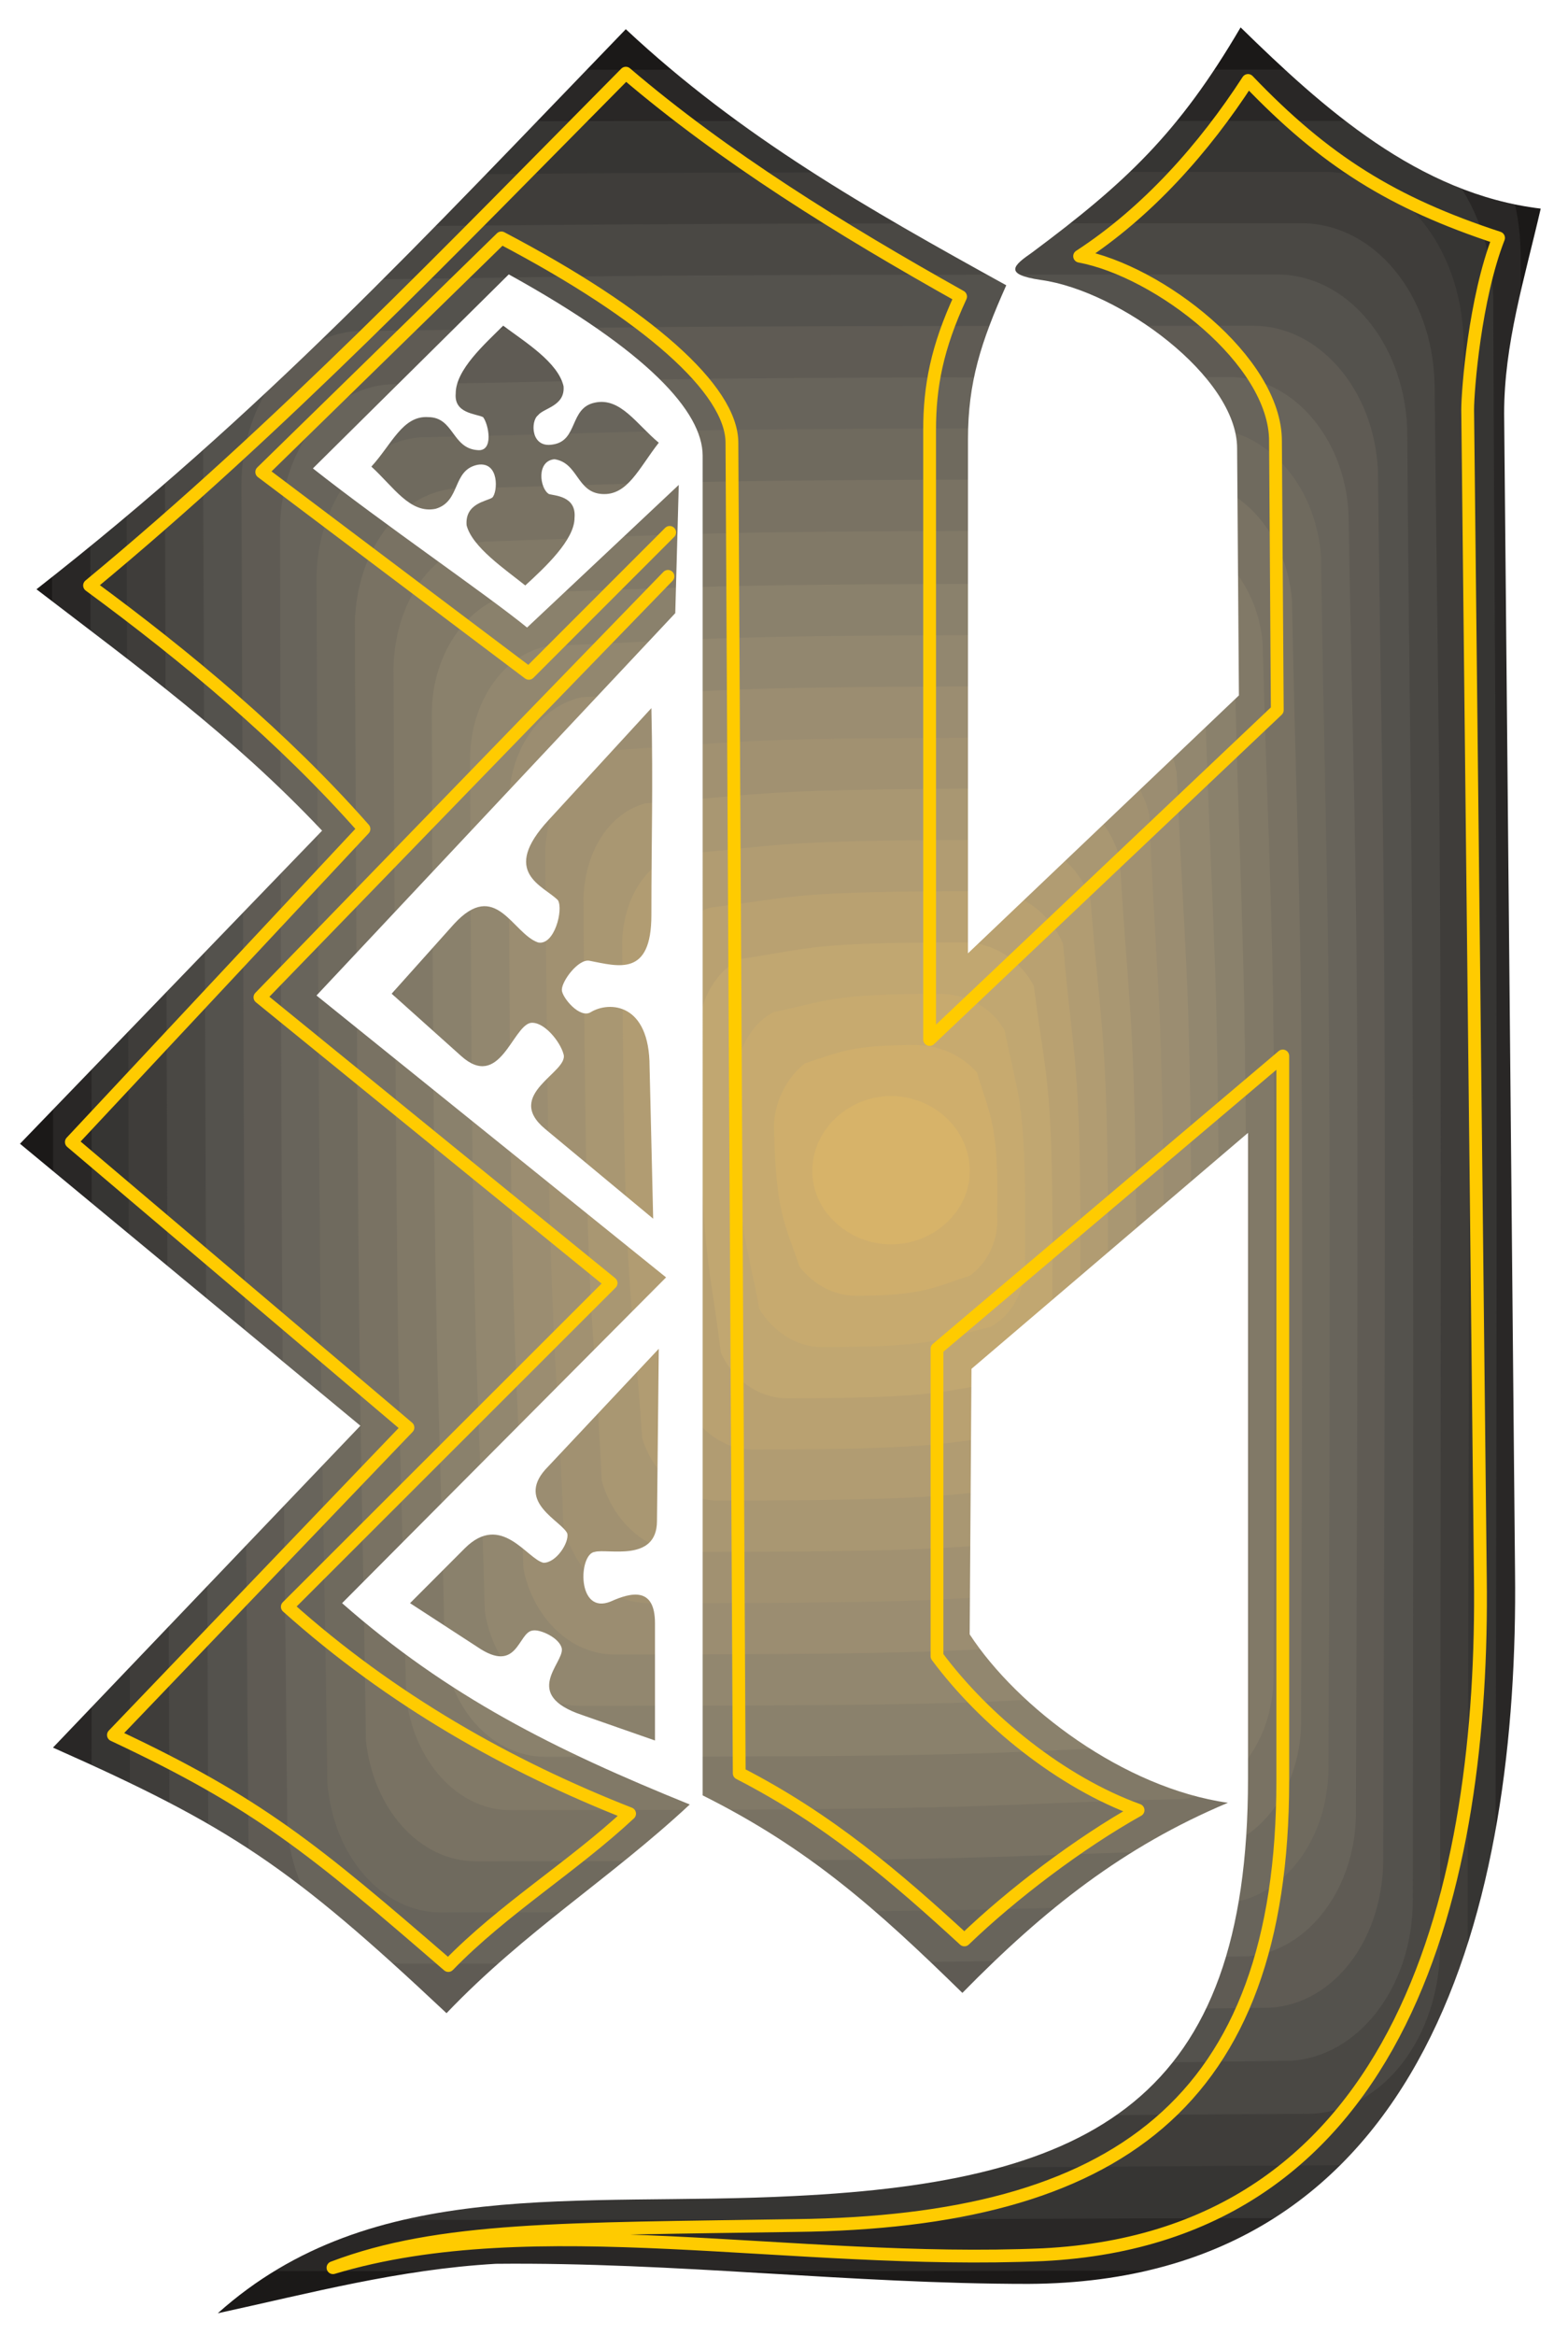 <svg xmlns="http://www.w3.org/2000/svg" xml:space="preserve" width="156.9mm" height="233.6mm" fill-rule="evenodd" stroke-linejoin="round" stroke-width="28.222" preserveAspectRatio="xMidYMid" version="1.2" viewBox="0 0 15690 23360"><rect x="0" y="0" width="15690" height="23360" fill="#333333" stroke="none"/><defs class="ClipPathGroup"><clipPath id="a" clipPathUnits="userSpaceOnUse"><path d="M0 0h15690v23360H0z"/></clipPath></defs><g class="SlideGroup"><g class="Slide" clip-path="url(#a)"><g class="Page"><g class="com.sun.star.drawing.ClosedBezierShape"><path fill="none" d="M127 183h15399v23070H127z" class="BoundingBox"/><path fill="#1B1918" d="M1648 183h12340c841 0 1537 861 1537 1940v19188c0 1062-696 1941-1537 1941H1648c-843 0-1521-879-1521-1941V2123c0-1079 678-1940 1521-1940Z"/></g><g class="com.sun.star.drawing.ClosedBezierShape"><path fill="none" d="M513 696h14742v22026H513z" class="BoundingBox"/><path fill="#292726" d="M513 2580c0-1044 640-1867 1463-1867 3938-17 2657-17 11774-17 806 0 1466 822 1466 1866 36 6079 53 4064 18 18274 0 1042-658 1867-1466 1867-3900 18-2599 18-11772 18-805 0-1466-823-1483-1867 17-6078 35-4064 0-18274Z"/></g><g class="com.sun.star.drawing.ClosedBezierShape"><path fill="none" d="M897 1209h14080v21000H897z" class="BoundingBox"/><path fill="#363533" d="M897 3037c0-1006 622-1793 1391-1811 3756-17 2547-17 11227-17 767 0 1409 784 1427 1775 18 5784 54 3881 18 17392 0 1009-622 1796-1392 1814-3735 0-2490 18-11224 18-787 0-1409-788-1430-1776 0-5804 21-3899-17-17395Z"/></g><g class="com.sun.star.drawing.ClosedBezierShape"><path fill="none" d="M1262 1720h13438v19977H1262z" class="BoundingBox"/><path fill="#3F3D3A" d="M1262 3497c20-970 604-1722 1356-1739 3551-18 2415-38 10638-38 767 0 1372 751 1390 1704 38 5492 73 3699 38 16497 0 952-605 1722-1336 1740-3533 17-2380 35-10656 35-752 0-1357-749-1392-1702 0-5492 0-3699-38-16497Z"/></g><g class="com.sun.star.drawing.ClosedBezierShape"><path fill="none" d="M1647 2233h12771v18950H1647z" class="BoundingBox"/><path fill="#4A4844" d="M1648 3955c0-917 566-1649 1280-1684 3389-21 2327-38 10091-38 731 0 1318 713 1336 1612 55 5200 73 3513 55 15617 0 915-568 1649-1282 1684-3352 18-2252 36-10089 36-734 0-1318-714-1338-1610-18-5200-18-3516-53-15617Z"/></g><g class="com.sun.star.drawing.ClosedBezierShape"><path fill="none" d="M2032 2746h12111v17927H2032z" class="BoundingBox"/><path fill="#54524D" d="M2032 4412c0-879 548-1575 1226-1611 3186-38 2198-55 9522-55 696 0 1265 678 1301 1536 35 4891 73 3316 56 14724 0 879-552 1575-1227 1610-3151 36-2145 56-9522 56-696 0-1265-678-1301-1539-17-4888-17-3333-55-14721Z"/></g><g class="com.sun.star.drawing.ClosedBezierShape"><path fill="none" d="M2416 3259h11442v16901H2416z" class="BoundingBox"/><path fill="#5F5B54" d="M2416 4851c0-823 513-1501 1155-1539 3002-36 2086-53 8970-53 660 0 1209 640 1247 1445 53 4596 92 3133 53 13845 18 841-492 1501-1135 1536-2984 36-2032 74-8990 74-658 0-1189-640-1227-1448-35-4613-35-3148-73-13860Z"/></g><g class="com.sun.star.drawing.ClosedBezierShape"><path fill="none" d="M2802 3771h10782v15875H2802z" class="BoundingBox"/><path fill="#68645B" d="M2802 5308c0-787 474-1427 1097-1463 2802-38 1962-73 8407-73 622 0 1153 604 1188 1371 74 4303 112 2949 74 12945 18 787-475 1430-1079 1483-2785 38-1924 74-8425 74-622 0-1135-605-1189-1374-38-4300-56-2947-73-12963Z"/></g><g class="com.sun.star.drawing.ClosedBezierShape"><path fill="none" d="M3167 4282h10139v14851H3167z" class="BoundingBox"/><path fill="#6F6A5E" d="M3167 5765c17-749 474-1354 1043-1390 2620-55 1851-93 7838-93 623 0 1118 568 1171 1282 56 4012 110 2765 74 12067 18 752-439 1357-1026 1410-2582 56-1812 91-7856 91-587 0-1079-566-1135-1300-54-3991-74-2765-109-12067Z"/></g><g class="com.sun.star.drawing.ClosedBezierShape"><path fill="none" d="M3551 4796h9481v13825H3551z" class="BoundingBox"/><path fill="#797263" d="M3551 6226c20-717 439-1283 990-1339 2417-53 1721-91 7269-91 587 0 1062 530 1118 1209 73 3699 127 2563 91 11170 18 714-422 1280-952 1336-2417 56-1703 109-7307 109-567 0-1027-531-1098-1206-56-3720-73-2584-111-11188Z"/></g><g class="com.sun.star.drawing.ClosedBezierShape"><path fill="none" d="M3937 5309h8819v12801H3937z" class="BoundingBox"/><path fill="#817967" d="M3937 6683c17-679 401-1209 914-1265 2235-71 1610-109 6719-109 551 0 1009 495 1064 1117 92 3406 145 2380 110 10291 17 675-386 1206-897 1280-2217 56-1593 112-6740 112-530 0-970-496-1043-1136-74-3406-92-2380-127-10290Z"/></g><g class="com.sun.star.drawing.ClosedBezierShape"><path fill="none" d="M4321 5839h8155v11737H4321z" class="BoundingBox"/><path fill="#8A816C" d="M4321 7139c0-622 383-1135 861-1209 2050-53 1502-91 6153-91 514 0 933 439 1024 1026 74 3112 130 2198 112 9412 0 605-366 1136-843 1189-2033 74-1467 109-6172 109-513 0-935-457-1006-1023-56-3115-112-2216-129-9413Z"/></g><g class="com.sun.star.drawing.ClosedBezierShape"><path fill="none" d="M4703 6353h7498v10713H4703z" class="BoundingBox"/><path fill="#92876F" d="M4704 7597c0-587 347-1062 787-1135 1870-74 1393-109 5605-109 475 0 879 403 970 934 92 2820 148 2012 130 8533 0 566-330 1062-787 1133-1833 74-1358 112-5606 112-475 0-879-422-952-953-74-2801-127-2014-147-8515Z"/></g><g class="com.sun.star.drawing.ClosedBezierShape"><path fill="none" d="M5090 6866h6835v9687H5090z" class="BoundingBox"/><path fill="#9B8D71" d="M5090 8054c0-548 309-988 731-1079 1667-74 1266-109 5036-109 440 0 826 365 917 861 109 2507 165 1811 145 7633 0 531-310 991-714 1062-1667 74-1245 130-5054 130-457 0-823-387-914-862-74-2527-130-1831-147-7636Z"/></g><g class="com.sun.star.drawing.ClosedBezierShape"><path fill="none" d="M5456 7379h6194v8661H5456z" class="BoundingBox"/><path fill="#A19171" d="M5456 8514c17-513 312-917 678-1009 1484-91 1154-126 4467-126 439 0 787 327 899 767 92 2218 165 1631 145 6758 0 495-274 917-658 988-1466 91-1136 147-4488 147-421 0-769-348-861-787-91-2216-147-1650-182-6738Z"/></g><g class="com.sun.star.drawing.ClosedBezierShape"><path fill="none" d="M5839 7889h5534v7637H5839z" class="BoundingBox"/><path fill="#A99772" d="M5839 8971c20-478 274-844 622-935 1283-92 1026-147 3902-147 402 0 732 294 841 695 112 1923 183 1448 165 5861 0 440-256 841-604 935-1263 91-1024 145-3918 145-386 0-714-310-826-714-91-1905-162-1445-182-5840Z"/></g><g class="com.sun.star.drawing.ClosedBezierShape"><path fill="none" d="M6226 8402h4862v6611H6226z" class="BoundingBox"/><path fill="#B19C72" d="M6226 9410c17-422 236-770 548-861 1097-92 915-147 3351-147 366 0 679 256 788 604 127 1631 200 1265 165 4982 18 401-201 767-513 861-1097 91-915 163-3387 163-348 0-643-275-752-623-109-1628-183-1262-200-4979Z"/></g><g class="com.sun.star.drawing.ClosedBezierShape"><path fill="none" d="M6609 8915h4203v5587H6609z" class="BoundingBox"/><path fill="#B9A171" d="M6609 9867c17-384 220-696 495-787 896-110 787-165 2782-165 330 0 622 220 752 530 109 1319 201 1062 165 4086 18 365-183 693-457 785-899 111-808 185-2821 185-312 0-586-239-716-551-109-1318-183-1080-200-4083Z"/></g><g class="com.sun.star.drawing.ClosedBezierShape"><path fill="none" d="M6993 9428h3540v4561H6993z" class="BoundingBox"/><path fill="#C1A771" d="M6993 10324c0-330 185-622 421-731 734-110 696-165 2236-165 292 0 567 182 696 439 127 1026 201 879 183 3204 18 330-147 622-404 734-713 109-678 183-2254 183-292 0-548-203-658-457-127-1027-200-900-220-3207Z"/></g><g class="com.sun.star.drawing.ClosedBezierShape"><path fill="none" d="M7361 9942h2899v3536H7361z" class="BoundingBox"/><path fill="#C7AA6F" d="M7361 10782c17-292 165-548 383-658 532-109 567-182 1650-182 293 0 531 144 658 365 148 732 221 696 204 2308 17 274-130 548-348 660-514 127-570 201-1688 201-255 0-494-165-623-384-127-716-219-696-236-2310Z"/></g><g class="com.sun.star.drawing.ClosedBezierShape"><path fill="none" d="M7744 10455h2237v2509H7744z" class="BoundingBox"/><path fill="#CFAE6C" d="M7744 11243c17-258 147-479 312-606 345-111 457-182 1098-182 257 0 475 109 622 274 130 440 221 514 201 1428 20 240-91 476-274 606-348 109-457 200-1137 200-236 0-439-127-566-292-147-440-239-531-256-1428Z"/></g><g class="com.sun.star.drawing.ClosedBezierShape"><path fill="none" d="M8127 10965h1578v1485H8127z" class="BoundingBox"/><path fill="#D7B369" d="M8916 10965c423 0 788 330 788 752 0 404-365 732-788 732-420 0-788-328-788-732 0-422 368-752 788-752Z"/></g><g class="com.sun.star.drawing.ClosedBezierShape"><path fill="none" d="M0 0h15692v23362H0z" class="BoundingBox"/><path fill="#FFF" d="M0 0h15691v23361H0V0Zm0 0Zm6262 292c1153 1079 2418 1795 3807 2562-254 569-383 971-383 1540v5143l2711-2580-18-2472c0-714-1175-1575-1962-1684-383-56-274-147-91-274 934-696 1466-1191 2088-2253 823 805 1776 1666 3003 1813-165 714-366 1354-366 2050l109 11589c38 3261-841 7104-4870 7122-1775 0-3533-219-5329-201-970 56-1850 292-2782 495 1554-1391 3608-1061 5767-1173 3002-145 4542-970 4542-4173v-6463l-2767 2361-18 2656c478 732 1540 1537 2584 1685-1044 439-1832 1061-2657 1902-859-841-1537-1445-2599-1976V4559c0-440-548-1044-1940-1814L3131 4686c694 548 1739 1262 2143 1592l1518-1427-35 1283-3590 3825 3498 2820-3242 3259c1063 935 2125 1466 3479 2014-805 750-1646 1263-2434 2088-1558-1465-2162-1869-3938-2657l3076-3220-3406-2821 3023-3132c-899-952-1832-1628-2858-2415C2636 4119 4212 2415 6262 292Zm0 0Zm-714 4302c-183 18-147 292-56 348 56 18 277 18 257 239 0 219-293 493-493 676-203-163-531-384-587-602-18-221 201-239 257-277 55-53 73-366-148-328-256 54-165 366-419 440-256 53-422-221-643-422 203-221 313-513 569-495 257 0 237 312 493 330 165 18 112-257 56-330-74-36-292-36-274-237 0-238 292-495 475-678 221 165 548 366 604 605 18 200-200 218-256 292-74 56-74 330 147 292 257-36 165-366 422-419 256-56 419 218 640 401-201 257-313 531-569 513-254-17-236-312-475-348Zm0 0Zm970 2490L5492 8201c-493 531-53 658 91 805 56 92-35 458-200 422-257-91-422-640-841-183l-623 696 694 622c386 348 513-292 696-330 130-18 295 183 330 313 56 182-604 401-183 749l1080 897-36-1519c0-641-403-658-586-549-110 74-292-147-292-221 0-91 165-310 274-292 292 56 622 165 622-457 0-788 18-1265 0-2070Zm0 0Zm74 6409-18 1722c0 419-495 274-622 310-165 18-183 640 162 495 203-91 440-147 440 219v1173l-732-256c-604-204-183-513-200-661-18-109-221-200-293-183-147 18-147 440-551 165l-675-439 548-549c366-365 623 110 788 145 127 0 256-200 238-292-55-127-513-310-221-640l1136-1209Z"/></g><g fill="none" class="com.sun.star.drawing.OpenBezierShape"><path d="M650 668h14411v22083H650z" class="BoundingBox"/><path stroke="#FFCB00" stroke-linecap="round" stroke-width="128" d="M6684 5766 2601 9977l3514 2859-3240 3238c1044 935 2216 1595 3425 2070-569 531-1265 953-1814 1519-1354-1171-1906-1628-3351-2306l2947-3076-3368-2856 2928-3132c-805-914-1775-1722-2746-2436C2819 4265 4504 2507 6262 732c988 843 2141 1557 3350 2235-236 510-310 896-310 1336v6096l3479-3295-18-2692c0-805-1171-1702-1960-1849 677-440 1246-1080 1685-1758 770 805 1446 1227 2507 1575-236 604-309 1519-309 1720l127 11682c38 3020-732 6591-4375 6774-2510 109-5091-475-7106 130 1063-404 2325-386 4634-422 3185-38 4870-1209 4870-4450v-7250l-3460 2929v3076c475 640 1245 1263 2012 1540-585 327-1263 840-1738 1298-678-623-1356-1207-2253-1667l-73-13310c0-531-841-1280-2307-2050L2619 4722l2673 2014 1409-1410"/></g></g></g></g></svg>
